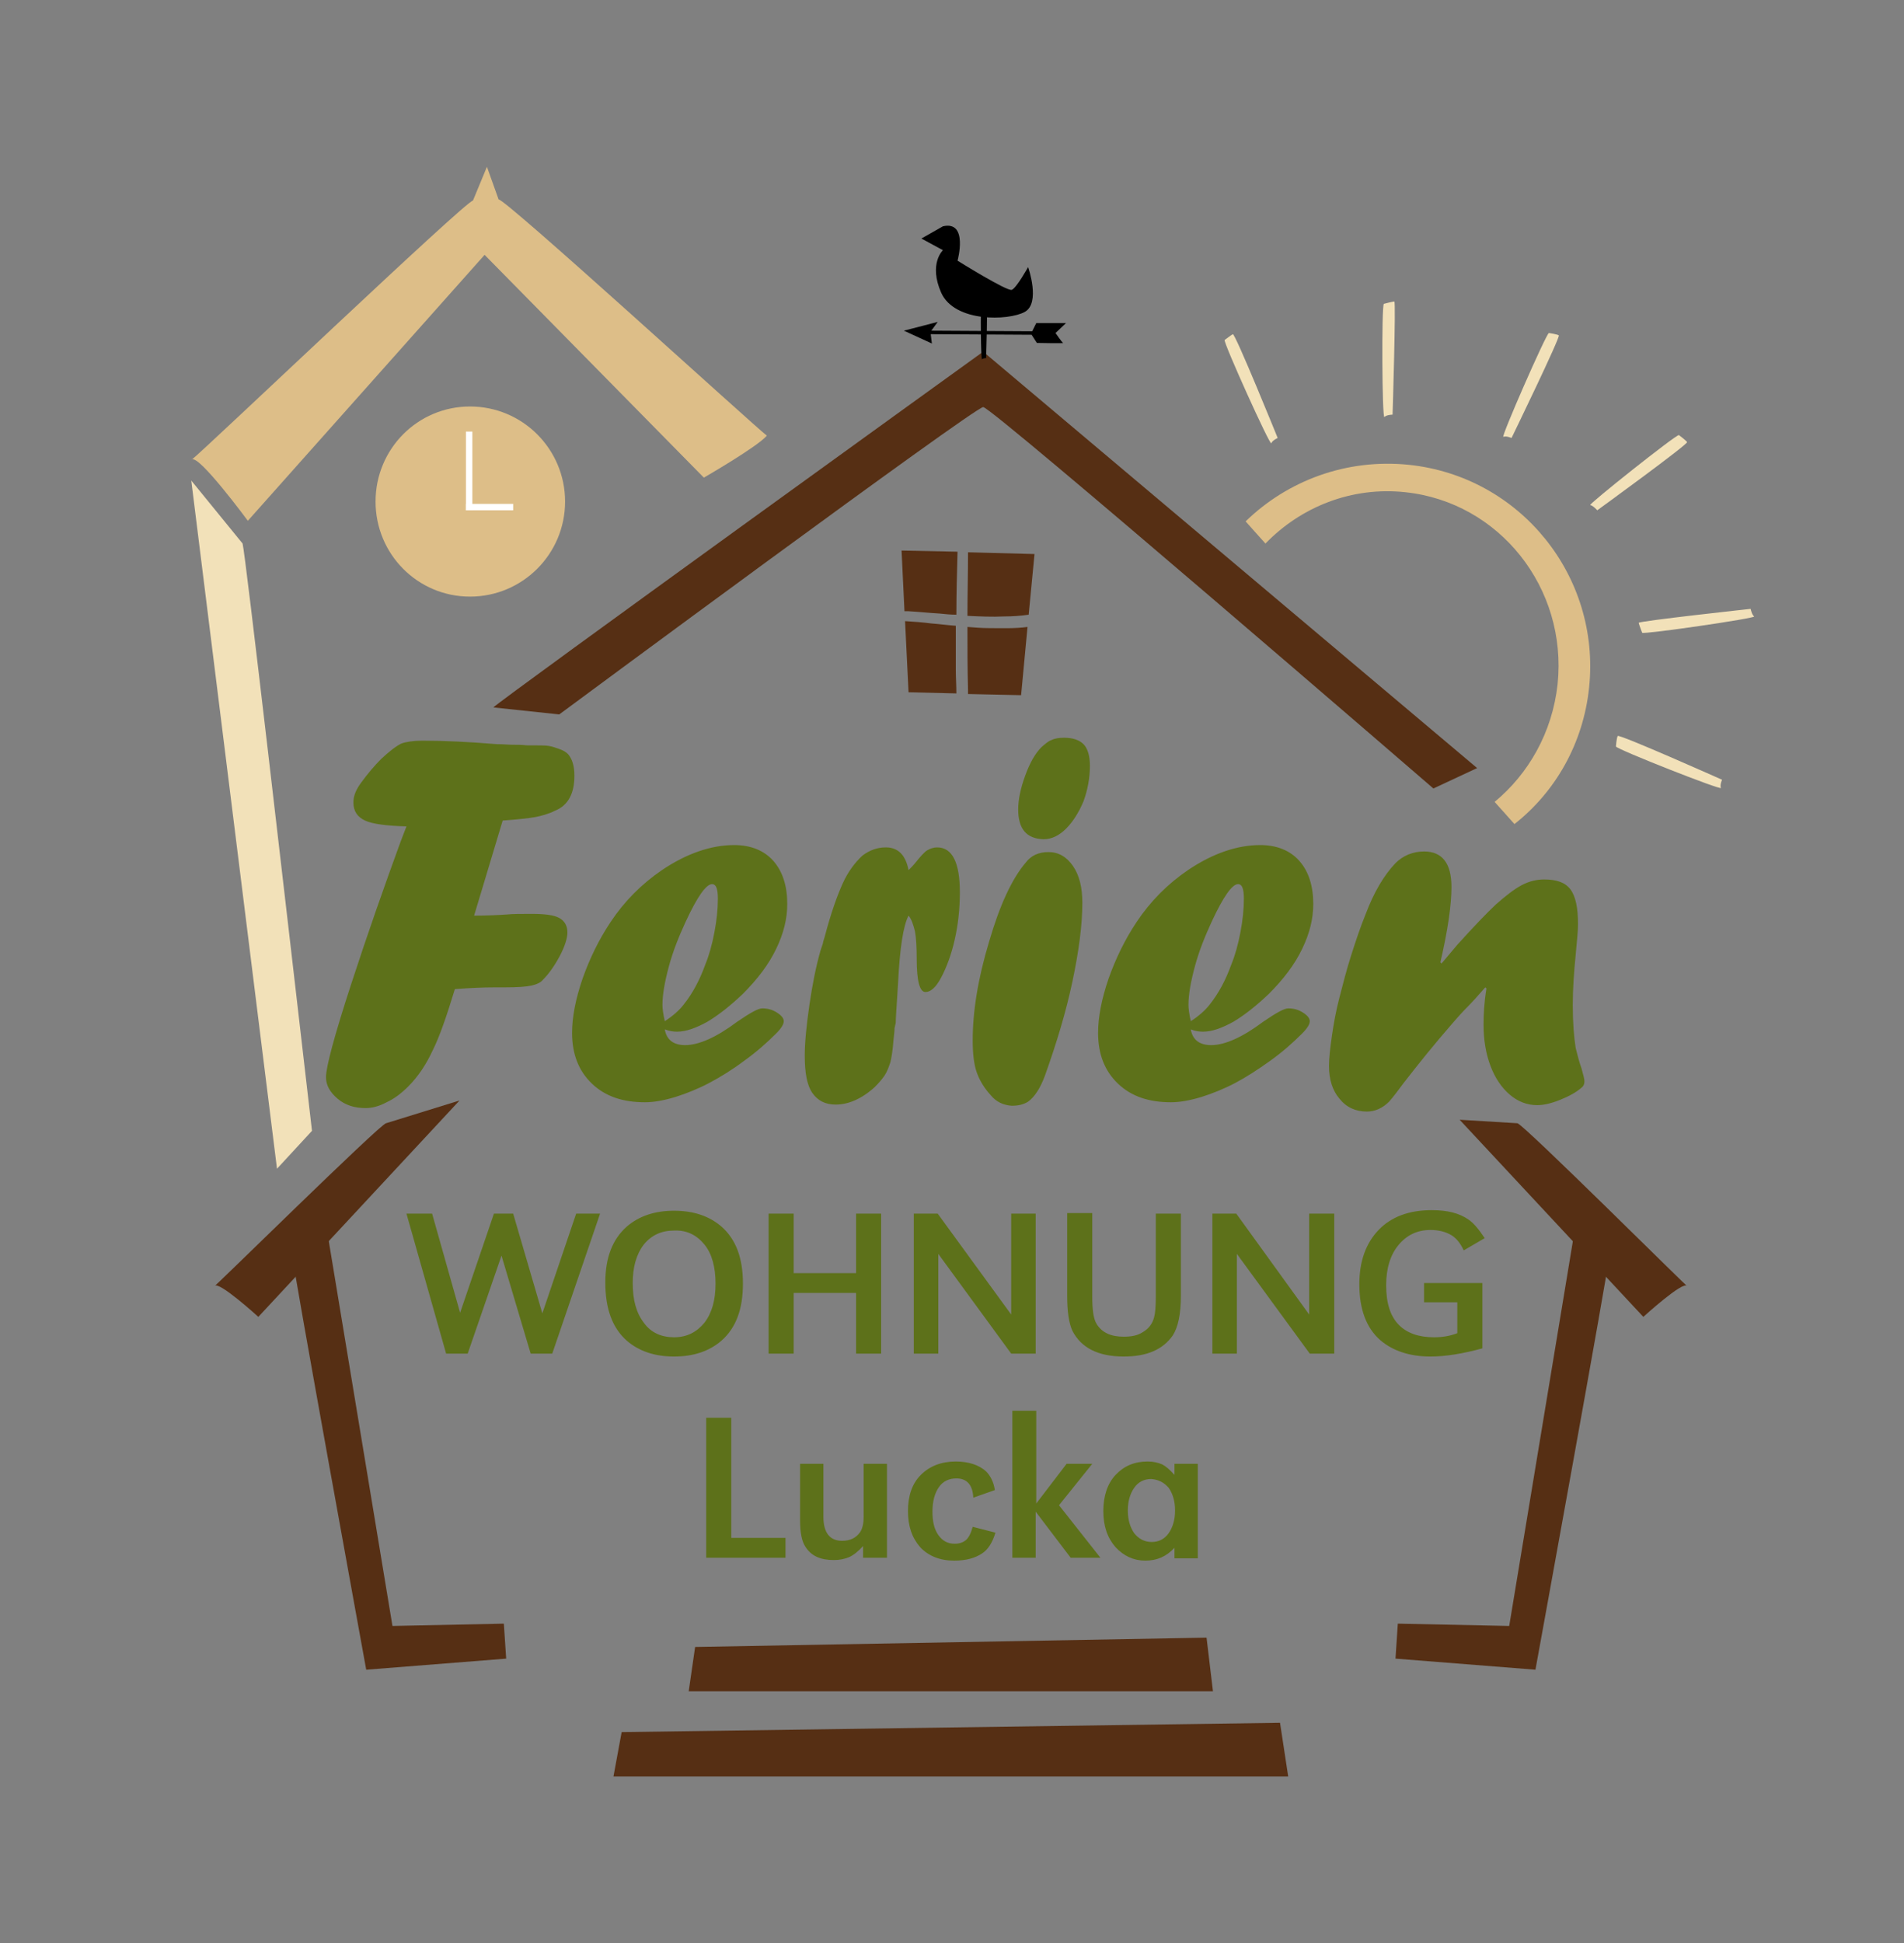 <?xml version="1.0" encoding="utf-8"?>
<!-- Generator: Adobe Illustrator 19.0.0, SVG Export Plug-In . SVG Version: 6.00 Build 0)  -->
<svg version="1.1" id="Ebene_1" xmlns="http://www.w3.org/2000/svg" xmlns:xlink="http://www.w3.org/1999/xlink" x="0px" y="0px"
	 viewBox="0 0 326.5 333.2" style="enable-background:new 0 0 326.5 333.2;" xml:space="preserve">
<rect x="0" y="0" width="326.5" height="333.2" fill="#808080" stroke="none"/>
<g id="XMLID_48_">
	<defs>
		<rect id="XMLID_49_" x="32.8" y="28.6" width="268" height="276"/>
	</defs>
	<clipPath id="XMLID_88_">
		<use xlink:href="#XMLID_49_"  style="overflow:visible;"/>
	</clipPath>
	<path id="XMLID_81_" style="clip-path:url(#XMLID_88_);fill:#5D711A;" d="M200.4,255.1c0.7,1,1.1,2.3,1.1,3.9
		c0,1.6-0.4,2.9-1.1,3.9c-0.7,1-1.7,1.5-2.9,1.5c-1.2,0-2.2-0.5-3-1.5c-0.7-1-1.1-2.3-1.1-3.9c0-1.6,0.4-2.9,1.1-3.9
		s1.7-1.5,2.9-1.5C198.7,253.7,199.6,254.2,200.4,255.1 M201.4,251v1.9c-0.8-0.9-1.5-1.5-2.1-1.8c-0.7-0.3-1.5-0.5-2.5-0.5
		c-2.3,0-4.1,0.8-5.5,2.3s-2.1,3.6-2.1,6.2c0,2.6,0.7,4.6,2.1,6.2c1.4,1.5,3.1,2.3,5.1,2.3c2,0,3.6-0.7,5-2.2v1.8h4V251H201.4z
		 M173.6,241.9v25.2h4v-7.9l6,7.9h5.1l-7.1-9l5.7-7.1h-4.4l-5.2,6.8v-15.9H173.6z M169.1,252.3c-1.2-1.1-3-1.7-5.2-1.7
		c-2.5,0-4.5,0.8-6,2.3c-1.5,1.5-2.2,3.6-2.2,6.2c0,2.6,0.7,4.6,2.1,6.2c1.4,1.5,3.4,2.3,5.8,2.3c2,0,3.6-0.4,4.9-1.3
		c0.9-0.6,1.7-1.8,2.2-3.5l-3.9-1c-0.3,1.1-0.7,1.9-1.2,2.3c-0.5,0.4-1.1,0.6-1.9,0.6c-1.2,0-2.1-0.5-2.8-1.5c-0.7-1-1-2.3-1-4
		c0-1.8,0.4-3.2,1.1-4.2c0.7-1,1.7-1.5,3-1.5c1.8,0,2.8,1.1,2.9,3.3l3.7-1.3C170.4,254.1,169.8,253,169.1,252.3 M152.1,267.1V251h-4
		v9.1c0,1.1-0.2,2-0.6,2.6c-0.7,1-1.7,1.5-3.1,1.5c-2.1,0-3.2-1.4-3.2-4.1V251h-4v9.8c0,2,0.3,3.5,0.9,4.4c1,1.6,2.6,2.3,4.9,2.3
		c1,0,1.9-0.2,2.6-0.5c0.7-0.3,1.6-1,2.4-1.9v2H152.1z M121.1,243.1v24h13.6v-3.4h-9.3v-20.6H121.1z"/>
	<path id="XMLID_72_" style="clip-path:url(#XMLID_88_);fill:#5D711A;" d="M244.2,223.3h5.7v5.3c-1.3,0.5-2.6,0.7-4,0.7
		c-2.6,0-4.6-0.7-6-2.1c-1.5-1.5-2.2-3.8-2.2-6.8c0-2.9,0.7-5.2,2.1-6.9c1.4-1.7,3.2-2.6,5.5-2.6c1.4,0,2.6,0.3,3.6,0.9
		c0.8,0.5,1.5,1.3,2.1,2.6l3.6-2.1c-1-1.5-1.9-2.6-2.8-3.2c-1.6-1.1-3.6-1.6-6.3-1.6c-3.8,0-6.9,1.1-9.1,3.4s-3.3,5.4-3.3,9.3
		c0,4.3,1.2,7.5,3.6,9.6c2.1,1.8,5,2.8,8.6,2.8c2.6,0,5.6-0.5,8.9-1.4V220h-10V223.3z M224.5,208.1v17.3L212,208.1h-4.1v24h4.2V215
		l12.5,17.1h4.2v-24H224.5z M183,222.2c0,2.7,0.3,4.7,0.9,6c1.5,2.9,4.4,4.4,8.8,4.4c4,0,6.7-1.2,8.4-3.6c0.9-1.4,1.4-3.6,1.4-6.8
		v-14.1h-4.3v14.2c0,1.7-0.1,2.9-0.3,3.6c-0.3,1.1-0.9,1.9-1.9,2.5c-0.9,0.6-2,0.8-3.3,0.8c-2.2,0-3.7-0.7-4.6-2.1
		c-0.6-0.9-0.8-2.5-0.8-4.9v-14.2H183V222.2z M173.4,208.1v17.3l-12.6-17.3h-4.1v24h4.2V215l12.5,17.1h4.2v-24H173.4z M146.8,208.1
		v10.2h-10.7v-10.2h-4.3v24h4.3v-10.4h10.7v10.4h4.3v-24H146.8z M120.8,213.4c1.3,1.6,1.9,3.9,1.9,6.7c0,2.8-0.6,5-1.9,6.7
		c-1.3,1.6-3,2.5-5.2,2.5s-4-0.8-5.2-2.5c-1.3-1.7-1.9-3.9-1.9-6.8c0-2.7,0.6-4.9,1.9-6.6c1.3-1.6,3-2.4,5.2-2.4
		C117.8,210.9,119.5,211.8,120.8,213.4 M107.5,210.3c-2.5,2.2-3.7,5.4-3.7,9.6c0,4.5,1.2,7.8,3.7,10c2.1,1.8,4.8,2.7,8.1,2.7
		c3.3,0,6-0.9,8.1-2.7c2.5-2.2,3.7-5.4,3.7-9.8c0-4.4-1.2-7.6-3.7-9.8c-2.1-1.8-4.8-2.7-8.1-2.7
		C112.3,207.6,109.6,208.5,107.5,210.3 M69.7,208.1l6.8,24h3.7l5.8-16.8l5,16.8h3.7l8.2-24h-4.1L93,225.2l-5-17.1h-3.3l-5.8,17
		l-4.8-17H69.7z"/>
	<path id="XMLID_62_" style="clip-path:url(#XMLID_88_);fill:#5D711A;" d="M247,165c1.3-5.6,1.9-9.9,1.9-12.9c0-4.1-1.6-6.1-4.7-6.1
		c-1.9,0-3.6,0.7-4.9,2c-2,2.1-3.7,5-5.1,8.7c-0.9,2.2-1.7,4.6-2.5,7.1c-0.8,2.5-1.4,4.9-2,7.2c-0.6,2.3-1,4.5-1.3,6.6
		c-0.3,2.1-0.5,3.8-0.5,5.2c0,2.3,0.6,4.2,1.8,5.6c1.2,1.5,2.8,2.2,4.7,2.2c1.4,0,2.7-0.6,3.8-1.7c0.8-0.9,1.6-2,2.5-3.2
		c2.4-3.1,5.2-6.6,8.6-10.5c0.7-0.8,1.4-1.6,2.2-2.4c0.8-0.8,1.9-2,3.2-3.5l0.2,0.2c-0.4,2.4-0.5,4.5-0.5,6.2c0,2.6,0.4,5,1.2,7.1
		c0.8,2.1,1.9,3.7,3.3,4.9c1.4,1.2,3,1.8,4.7,1.8c1.1,0,2.4-0.3,3.9-0.9c1.5-0.6,2.8-1.3,3.7-2.1c0.4-0.3,0.5-0.7,0.5-1.1
		c0-0.4-0.2-1.1-0.5-2.2c-0.4-1.1-0.7-2.3-1-3.5c-0.3-1.9-0.5-4.3-0.5-7.4c0-2.7,0.2-5.6,0.5-8.6c0.2-2.3,0.4-4,0.4-5.2
		c0-2.8-0.4-4.8-1.3-6c-0.9-1.2-2.4-1.7-4.5-1.7c-1.3,0-2.6,0.3-3.9,1c-1.3,0.7-2.7,1.8-4.4,3.3c-1.6,1.5-3.8,3.8-6.6,6.9l-2.7,3.2
		L247,165z M206.3,176.9c1.5,0,3.2-0.6,5.2-1.7c2-1.2,4-2.8,6.1-4.8c2.5-2.5,4.4-5,5.7-7.7c1.3-2.7,1.9-5.2,1.9-7.7
		c0-3.1-0.8-5.6-2.4-7.4c-1.6-1.8-3.9-2.7-6.7-2.7c-3.9,0-8.1,1.4-12.4,4.3c-3.5,2.4-6.4,5.3-8.8,8.9c-2,3-3.6,6.3-4.8,9.7
		c-1.2,3.5-1.8,6.6-1.8,9.3c0,3.6,1.1,6.5,3.4,8.7c2.3,2.2,5.3,3.2,9.1,3.2c1.5,0,3.2-0.3,5.2-0.9c1.9-0.6,3.9-1.4,5.8-2.4
		c1.9-1,3.9-2.3,6-3.8c2.1-1.5,3.9-3.1,5.5-4.7c0.9-0.9,1.3-1.6,1.3-2.1c0-0.5-0.4-1-1.2-1.5c-0.8-0.5-1.6-0.7-2.5-0.7
		c-0.7,0-2.1,0.8-4.3,2.3c-3.6,2.7-6.6,4-8.9,4c-2,0-3.2-0.9-3.5-2.7C204.9,176.8,205.6,176.9,206.3,176.9 M203.8,172.3
		c0-1.8,0.4-4,1.1-6.6c0.7-2.6,1.7-5.1,2.9-7.7c2-4.3,3.5-6.4,4.5-6.4c0.7,0,1,0.8,1,2.5c0,1.8-0.2,3.7-0.6,5.8
		c-0.4,2.1-0.9,3.9-1.6,5.6c-0.9,2.5-2.1,4.8-3.7,6.8c-0.7,0.9-1.8,1.9-3.2,2.8C203.9,173.8,203.8,172.9,203.8,172.3 M179,143.9
		c1.3,0,2.6-0.6,3.8-1.8c1.2-1.2,2.2-2.8,3-4.7c0.7-1.9,1.1-4,1.1-6.1c0-1.7-0.4-3-1.1-3.7c-0.7-0.7-1.8-1.1-3.3-1.1
		c-0.9,0-1.6,0.1-2.2,0.4c-0.6,0.2-1.1,0.7-1.7,1.2c-1.1,1.1-2,2.7-2.8,4.9c-0.8,2.2-1.2,4.1-1.2,5.8c0,3.3,1.4,5,4.3,5.1H179z
		 M173.5,189.6c1.1,0,2-0.2,2.8-0.7c1.1-0.8,2.1-2.3,2.9-4.5c2-5.6,3.6-10.9,4.7-16.1c1.1-5.2,1.7-9.7,1.7-13.5
		c0-2.6-0.5-4.7-1.6-6.3c-1.1-1.6-2.5-2.4-4.2-2.4c-1.7,0-3,0.6-3.9,1.8c-2.4,2.8-4.5,7.4-6.3,13.6c-1.9,6.3-2.8,11.9-2.8,16.9
		c0,2.2,0.2,4.1,0.7,5.5c0.5,1.4,1.3,2.7,2.4,3.9C170.8,188.9,172,189.5,173.5,189.6L173.5,189.6z M154,168.6
		c0.3-6.1,0.9-9.9,1.8-11.6c0.5,0.6,0.8,1.5,1.1,2.7c0.2,1.1,0.3,2.7,0.3,4.7c0,3.8,0.5,5.7,1.5,5.7c0.9,0,1.8-0.8,2.7-2.5
		c0.9-1.7,1.7-3.8,2.3-6.4c0.6-2.6,0.9-5.4,0.9-8.2c0-5.1-1.3-7.7-3.9-7.7c-0.6,0-1.2,0.2-1.7,0.5c-0.5,0.3-1.2,1.1-2,2.1
		c-0.4,0.5-0.8,0.9-1.2,1.3c-0.5-2.6-1.8-3.9-3.9-3.9c-1.5,0-2.8,0.5-4,1.4c-1.3,1.2-2.5,2.8-3.4,4.8c-0.9,2-2,5-3.1,9.2
		c-0.2,0.6-0.3,1-0.3,1.1l-0.4,1.2c-0.8,2.8-1.4,5.9-1.9,9.3c-0.5,3.5-0.8,6.4-0.8,8.7c0,3,0.4,5.1,1.3,6.4c0.9,1.3,2.2,2,4,2
		c2.2,0,4.5-1,6.7-3c0.7-0.7,1.3-1.4,1.7-2c0.4-0.6,0.7-1.4,1-2.3c0.2-0.9,0.4-2.1,0.5-3.6c0.1-1,0.2-1.7,0.2-2.2l0.2-0.9
		C153.6,174.4,153.8,172.1,154,168.6 M116.1,176.9c1.5,0,3.2-0.6,5.2-1.7c2-1.2,4-2.8,6.1-4.8c2.5-2.5,4.4-5,5.7-7.7
		c1.3-2.7,1.9-5.2,1.9-7.7c0-3.1-0.8-5.6-2.4-7.4c-1.6-1.8-3.9-2.7-6.7-2.7c-3.9,0-8.1,1.4-12.4,4.3c-3.5,2.4-6.4,5.3-8.8,8.9
		c-2,3-3.6,6.3-4.8,9.7c-1.2,3.5-1.8,6.6-1.8,9.3c0,3.6,1.1,6.5,3.4,8.7c2.3,2.2,5.3,3.2,9.1,3.2c1.5,0,3.2-0.3,5.2-0.9
		c1.9-0.6,3.9-1.4,5.8-2.4c1.9-1,4-2.3,6-3.8c2.1-1.5,3.9-3.1,5.5-4.7c0.9-0.9,1.3-1.6,1.3-2.1c0-0.5-0.4-1-1.2-1.5
		c-0.8-0.5-1.6-0.7-2.5-0.7c-0.7,0-2.1,0.8-4.3,2.3c-3.6,2.7-6.6,4-8.9,4c-2,0-3.2-0.9-3.5-2.7C114.8,176.8,115.4,176.9,116.1,176.9
		 M113.6,172.3c0-1.8,0.4-4,1.1-6.6c0.7-2.6,1.7-5.1,2.9-7.7c2-4.3,3.5-6.4,4.5-6.4c0.7,0,1,0.8,1,2.5c0,1.8-0.2,3.7-0.6,5.8
		c-0.4,2.1-0.9,3.9-1.6,5.6c-0.9,2.5-2.1,4.8-3.7,6.8c-0.7,0.9-1.8,1.9-3.2,2.8C113.7,173.8,113.6,172.9,113.6,172.3 M60.2,168.8
		c-2.9,8.9-4.3,14.2-4.3,15.9c0,1.4,0.7,2.6,2,3.7c1.3,1.1,2.9,1.6,4.8,1.6c1.1,0,2.3-0.3,3.6-1c1.3-0.6,2.5-1.5,3.7-2.7
		c1.7-1.7,3.1-3.8,4.2-6.2c1.2-2.4,2.4-5.9,3.8-10.5c2.6-0.2,4.9-0.3,6.9-0.3H86h0.6c2.1,0,3.6-0.1,4.5-0.3c0.9-0.2,1.6-0.5,2-1
		c1-1,2-2.4,2.9-4.1c0.9-1.7,1.3-3.1,1.3-4c0-1.2-0.5-2-1.4-2.5c-0.9-0.5-2.5-0.7-4.7-0.7c-1.9,0-3.3,0-4.2,0.1
		c-1.5,0.1-3.3,0.2-5.7,0.2l4.9-16.3c2.7-0.2,4.5-0.4,5.6-0.6c1-0.2,2.2-0.5,3.4-1.1c2.2-0.9,3.3-2.9,3.3-6c0-1.7-0.4-2.9-1.1-3.7
		c-0.4-0.4-0.8-0.6-1.3-0.8c-0.8-0.3-1.4-0.5-2-0.6c-0.5-0.1-1.8-0.1-3.8-0.1c-0.8-0.1-1.6-0.1-2.4-0.1c-0.7,0-1.6-0.1-2.7-0.1
		c-4.8-0.4-9-0.6-12.8-0.6c-1.5,0-2.8,0.2-3.6,0.5c-1,0.5-2.1,1.4-3.4,2.6c-1.2,1.2-2.3,2.5-3.4,4c-0.9,1.2-1.4,2.3-1.4,3.5
		c0,1.5,0.7,2.5,2,3.1c1.3,0.6,3.7,0.9,7.1,1l-1,2.6C66,151.7,63.1,159.9,60.2,168.8"/>
	<path id="XMLID_61_" style="clip-path:url(#XMLID_88_);fill:#562F14;" d="M84.6,121.3c1.5-1.5,84-61,84-61l84.7,71.4l-7.5,3.5
		c0,0-75.7-65.4-77.2-65.4s-72.7,52.7-72.7,52.7L84.6,121.3z"/>
	<path id="XMLID_60_" style="clip-path:url(#XMLID_88_);fill:#562F14;" d="M155.7,104.8c1.8,0.1,3.6,0.3,5.4,0.4
		c1,0.1,1.9,0.2,2.9,0.2c0-3.6,0.1-7.2,0.2-10.8l-9.6-0.2l0.5,10.4C155.3,104.8,155.5,104.8,155.7,104.8"/>
	<path id="XMLID_59_" style="clip-path:url(#XMLID_88_);fill:#562F14;" d="M163.9,107.3c-1.4-0.1-2.8-0.3-4.2-0.4
		c-1.5-0.2-3-0.3-4.5-0.4l0.6,12.2l8.2,0.2c0-1.4-0.1-2.7-0.1-4.1C163.9,112.3,163.9,109.8,163.9,107.3"/>
	<path id="XMLID_58_" style="clip-path:url(#XMLID_88_);fill:#562F14;" d="M165.9,105.6c2.1,0.1,4.2,0.2,6.3,0.1
		c1.4,0,2.8-0.1,4.2-0.3l1-10.4l-11.4-0.3C166,98.3,165.9,102,165.9,105.6"/>
	<path id="XMLID_57_" style="clip-path:url(#XMLID_88_);fill:#562F14;" d="M169.6,107.7c-1.2,0-2.5-0.1-3.7-0.2
		c0,3.6,0,7.2,0.1,10.8c0,0.2,0,0.5,0,0.7l9.1,0.2l1.1-11.7C174,107.8,171.8,107.7,169.6,107.7"/>
	<path id="XMLID_56_" style="clip-path:url(#XMLID_88_);" d="M161.7,38.8c4.4-1,2.5,5.9,2.5,5.9s8.5,5.3,9.3,5s2.8-3.9,2.8-3.9
		s2.2,6.2-0.6,7.7s-12,1.8-14.3-3.3c-2.2-5,0.3-7.3,0.3-7.3l-3.7-2L161.7,38.8z"/>
	<path id="XMLID_55_" style="clip-path:url(#XMLID_88_);" d="M177,56.8l-17.3-0.1l1.1-1.5l-5.8,1.5l4.8,2.2l-0.2-1.6l17.3,0.1
		l0.9,1.4c0,0,4.7,0.1,4.5,0c-0.2-0.1-1.3-1.7-1.3-1.7l1.8-1.7h-5.1L177,56.8z"/>
	<path id="XMLID_54_" style="clip-path:url(#XMLID_88_);" d="M168.3,52.1c-0.2,0.2-0.1,9.7,0.1,9.5c0.2-0.2,0.7-0.2,0.7-0.2
		s0.3-9.5,0.1-9.5C169,51.9,168.3,52.1,168.3,52.1"/>
	<path id="XMLID_53_" style="clip-path:url(#XMLID_88_);fill:#562F14;" d="M50.1,215.1c0,1.5,12.7,71.2,12.7,71.2l24-1.9l-0.4-6
		l-19.1,0.4l-11.6-70.1L50.1,215.1z"/>
	<path id="XMLID_52_" style="clip-path:url(#XMLID_88_);fill:#562F14;" d="M66.2,192.6c-1,0.1-30.1,28.8-29.4,27.9
		c0.7-0.9,7.5,5.3,7.5,5.3l34.5-37.1"/>
	<path id="XMLID_51_" style="clip-path:url(#XMLID_88_);fill:#562F14;" d="M276,215.1c0,1.5-12.7,71.2-12.7,71.2l-24-1.9l0.4-6
		l19.1,0.4l11.6-70.1L276,215.1z"/>
	<path id="XMLID_50_" style="clip-path:url(#XMLID_88_);fill:#562F14;" d="M260.2,192.6c1,0.1,29.8,28.8,29.1,27.9
		c-0.7-0.9-7.5,5.3-7.5,5.3L250.3,192"/>
</g>
<polygon id="XMLID_47_" style="fill:#562F14;" points="119.2,282.4 206.9,280.8 208,290 118.1,290 "/>
<polygon id="XMLID_46_" style="fill:#562F14;" points="106.6,297 105.2,304.6 220.9,304.6 219.5,295.4 "/>
<g id="XMLID_39_">
	<defs>
		<rect id="XMLID_40_" x="32.8" y="28.6" width="268" height="276"/>
	</defs>
	<clipPath id="XMLID_89_">
		<use xlink:href="#XMLID_40_"  style="overflow:visible;"/>
	</clipPath>
	<path id="XMLID_45_" style="clip-path:url(#XMLID_89_);fill:#F2E1B9;" d="M53.5,193.9c-4.7-40.6-11.4-98.8-11.9-100.7l-8.8-10.8
		l14.7,118L53.5,193.9z"/>
	<path id="XMLID_42_" style="clip-path:url(#XMLID_89_);fill:#DDBE88;" d="M32.9,78.8C32.9,78.8,32.9,78.8,32.9,78.8
		C32.9,78.9,32.8,78.9,32.9,78.8 M81.1,34.4l2.4-5.8l2,5.6c1.1-0.2,44.1,39.1,46,40.5c-1.6,1.9-10.8,7.2-10.8,7.2L83.1,43.7
		L42.5,89.3c0,0-8.4-11.4-9.6-10.5C35.1,77.1,80,34.3,81.1,34.4"/>
	<path id="XMLID_41_" style="clip-path:url(#XMLID_89_);fill:#DDBE88;" d="M80.6,102.3c9,0,16.3-7.3,16.3-16.3s-7.3-16.3-16.3-16.3
		S64.4,77,64.4,86S71.6,102.3,80.6,102.3"/>
</g>
<rect id="XMLID_38_" x="79.9" y="74" style="fill:#FFFFFF;" width="1.1" height="13.5"/>
<rect id="XMLID_37_" x="79.9" y="86.4" style="fill:#FFFFFF;" width="8.1" height="1.1"/>
<g id="XMLID_28_">
	<defs>
		<rect id="XMLID_29_" x="32.8" y="28.6" width="268" height="276"/>
	</defs>
	<clipPath id="XMLID_90_">
		<use xlink:href="#XMLID_29_"  style="overflow:visible;"/>
	</clipPath>
	<path id="XMLID_36_" style="clip-path:url(#XMLID_90_);fill:#DDBE88;" d="M272.5,117.9c2-19.1-11.8-36.2-30.9-38.2
		c-10.7-1.1-20.8,2.7-28,9.7c1.1,1.2,2.2,2.5,3.4,3.8c6.1-6.3,14.8-9.8,24-8.8c16.1,1.7,27.8,16.4,26.1,32.9
		c-0.9,8.3-5,15.4-10.8,20.2c1.2,1.3,2.3,2.6,3.4,3.8C266.7,135.8,271.5,127.5,272.5,117.9"/>
	<path id="XMLID_35_" style="clip-path:url(#XMLID_90_);fill:#F2E1B9;" d="M237.3,52.1c-0.4,0.4-0.3,19.8,0.1,19.4
		c0.4-0.4,1.4-0.4,1.4-0.4s0.6-19.4,0.3-19.4C238.8,51.7,237.3,52.1,237.3,52.1"/>
	<path id="XMLID_34_" style="clip-path:url(#XMLID_90_);fill:#F2E1B9;" d="M265.6,57.1c-0.5,0.2-8.3,18-7.8,17.8
		c0.5-0.2,1.4,0.2,1.4,0.2s8.5-17.5,8.1-17.6C267,57.3,265.6,57.1,265.6,57.1"/>
	<path id="XMLID_33_" style="clip-path:url(#XMLID_90_);fill:#F2E1B9;" d="M210,58.3c-0.2,0.5,7.8,18.2,8,17.7
		c0.2-0.5,1.1-0.9,1.1-0.9s-7.3-18-7.7-17.8C211.2,57.4,210,58.3,210,58.3"/>
	<path id="XMLID_32_" style="clip-path:url(#XMLID_90_);fill:#F2E1B9;" d="M287.9,74.6c-0.5-0.1-15.7,12-15.2,12
		c0.5,0.1,1.2,0.9,1.2,0.9s15.7-11.4,15.4-11.7C289.1,75.5,287.9,74.6,287.9,74.6"/>
	<path id="XMLID_31_" style="clip-path:url(#XMLID_90_);fill:#F2E1B9;" d="M281.6,108.5c0.4,0.3,19.6-2.5,19.2-2.8
		c-0.4-0.3-0.6-1.3-0.6-1.3s-19.3,2.1-19.2,2.4C281.1,107.2,281.6,108.5,281.6,108.5"/>
	<path id="XMLID_30_" style="clip-path:url(#XMLID_90_);fill:#F2E1B9;" d="M277.1,128c0.2,0.5,18.2,7.6,18,7.1
		c-0.2-0.5,0.2-1.4,0.2-1.4s-17.7-7.9-17.9-7.5C277.2,126.6,277.1,128,277.1,128"/>
</g>
</svg>
